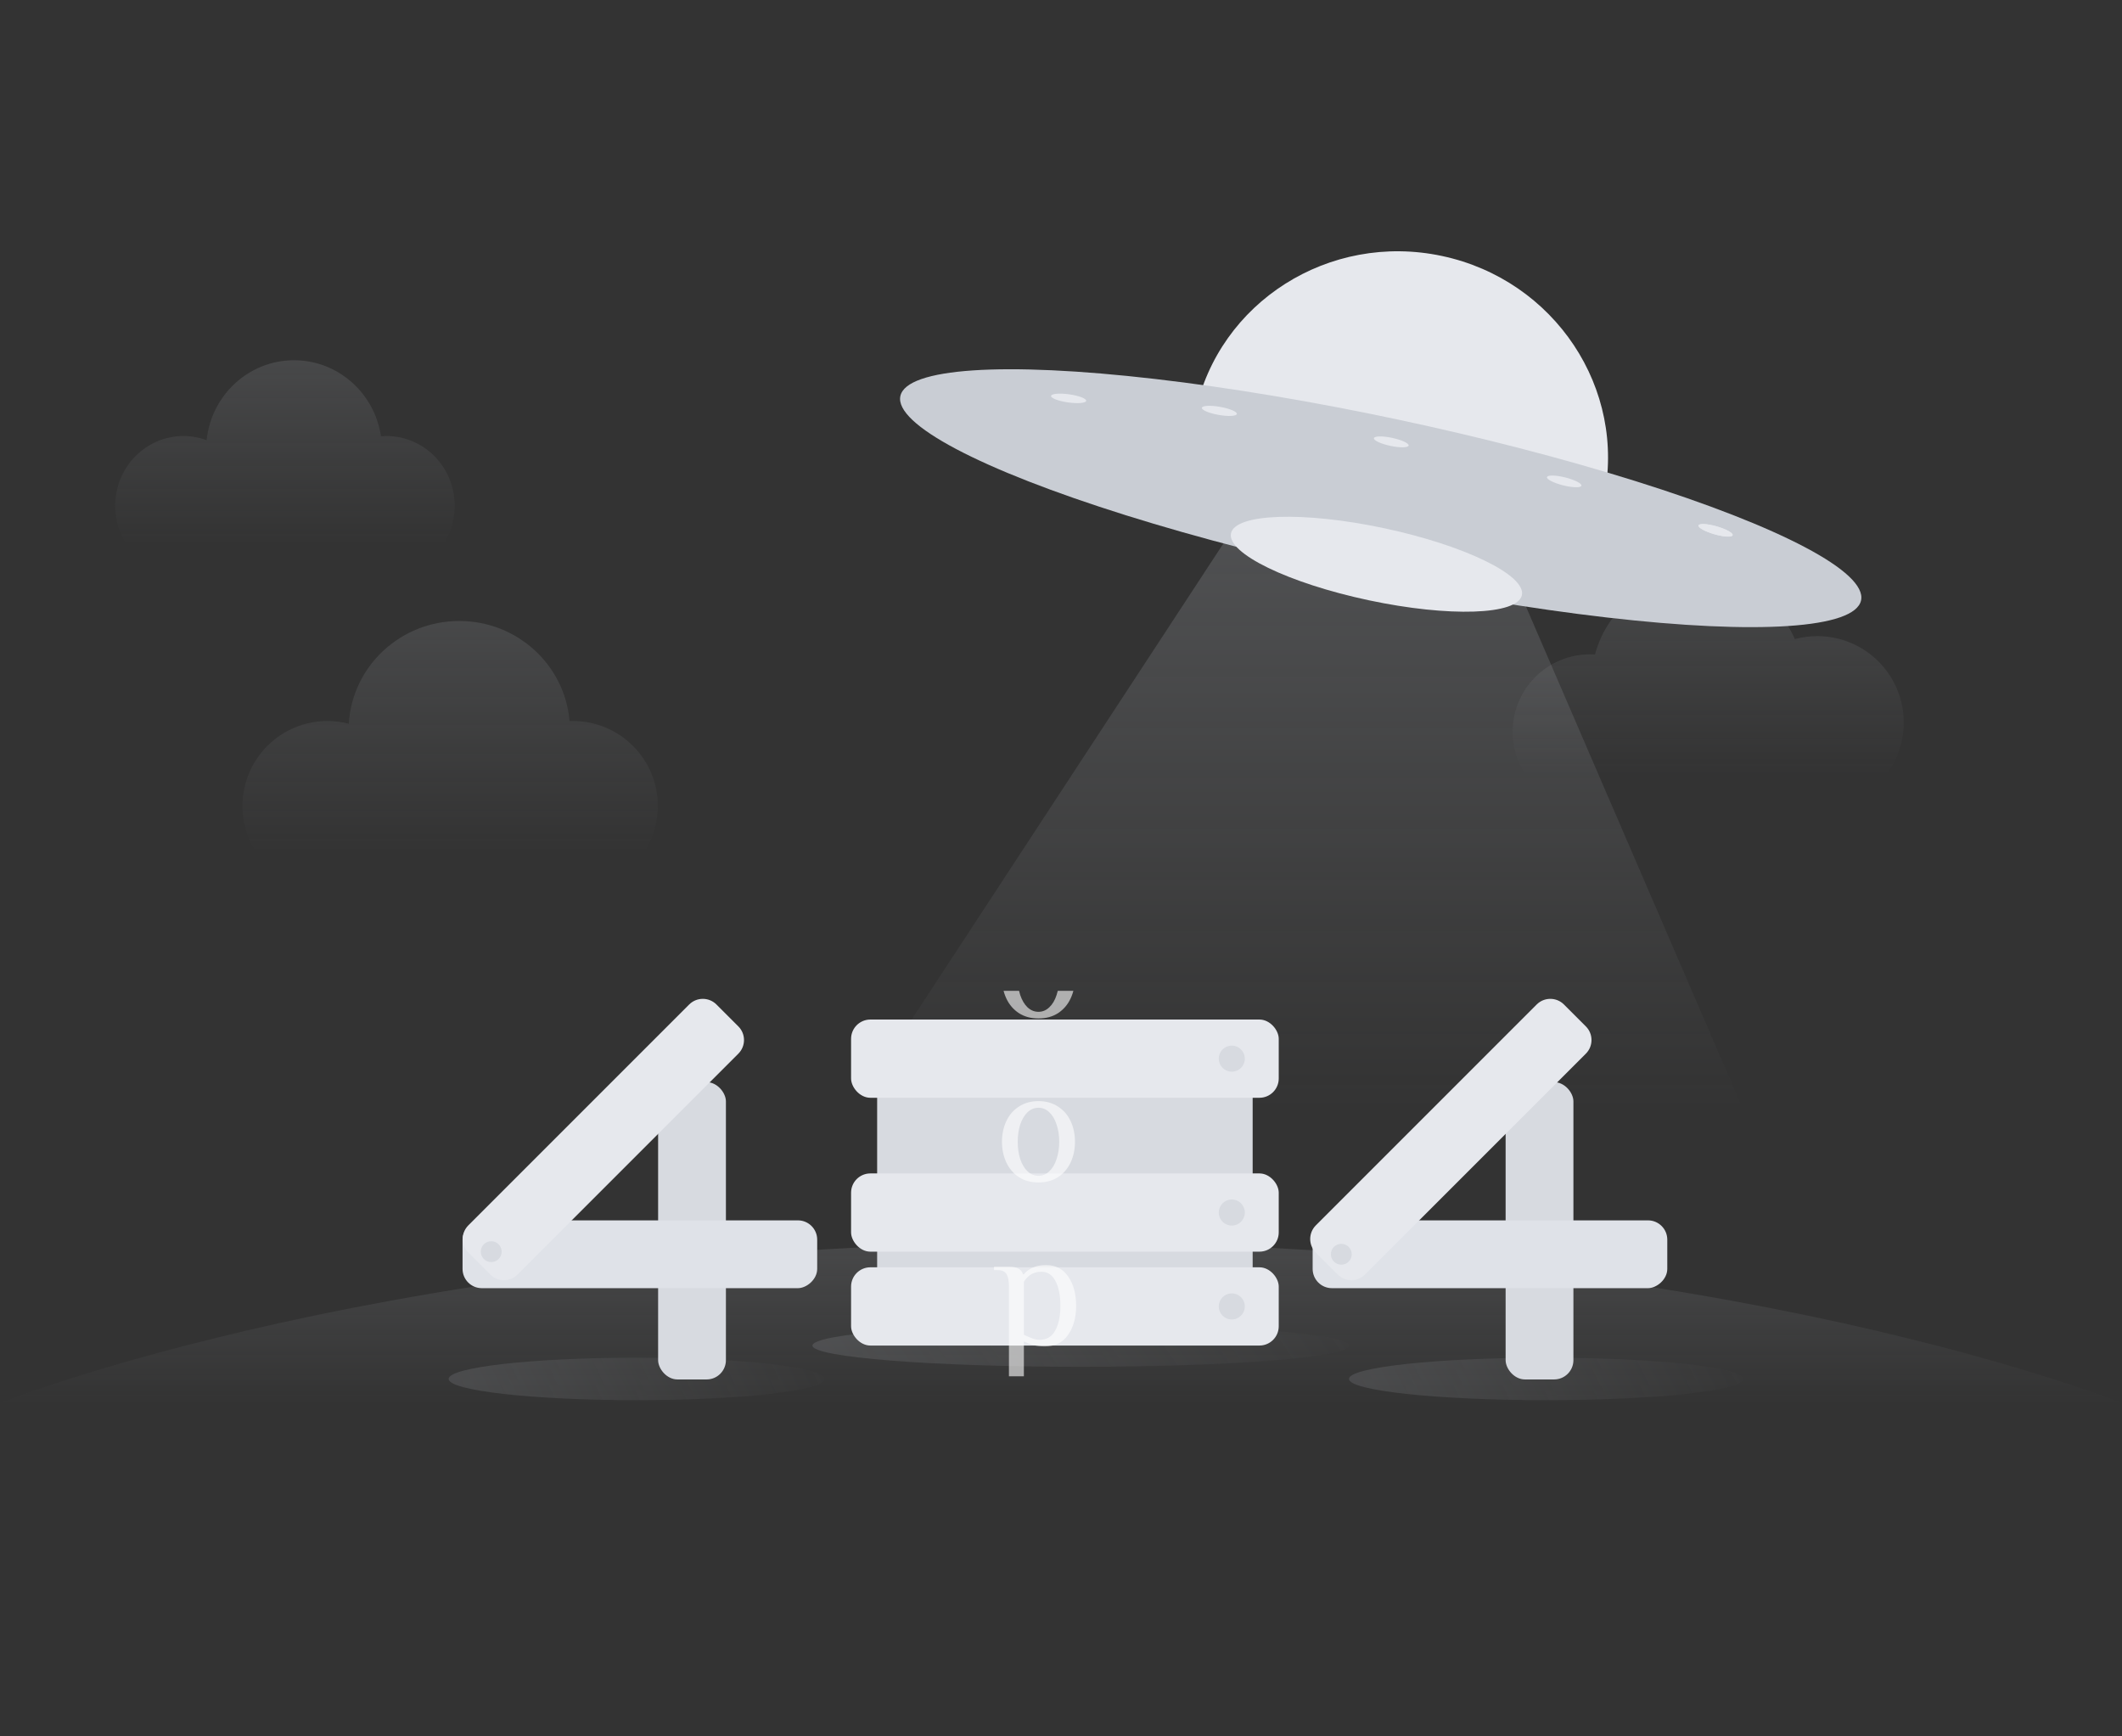 <svg width="220" height="180" viewBox="0 0 220 180" fill="none" xmlns="http://www.w3.org/2000/svg">
<rect x="0" y="0" width="220" height="180" fill="#333333" stroke="none"/>
<g id="Group 6">
<g id="background/default/ cloud">
<path id="&#232;&#183;&#175;&#229;&#190;&#132; 19" opacity="0.16" fill-rule="evenodd" clip-rule="evenodd" d="M0 145.459C0 145.459 40.892 128.802 110 128.802C179.108 128.802 220 145.459 220 145.459" fill="url(#paint0_linear_4585_20402)"/>
<path id="&#229;&#189;&#162;&#231;&#138;&#182;&#231;&#187;&#147;&#229;&#144;&#136;" opacity="0.16" fill-rule="evenodd" clip-rule="evenodd" d="M189.828 83.748C194.103 83.07 197.371 79.368 197.371 74.902C197.371 69.955 193.361 65.945 188.414 65.945C187.607 65.945 186.825 66.052 186.082 66.252C184.382 62.371 180.508 59.659 176 59.659C170.897 59.659 166.606 63.134 165.363 67.847C165.191 67.836 165.018 67.83 164.843 67.83C160.417 67.83 156.829 71.418 156.829 75.844C156.829 80.218 160.332 83.773 164.685 83.857V83.859H189.828V83.748Z" fill="url(#paint1_linear_4585_20402)"/>
<path id="&#229;&#189;&#162;&#231;&#138;&#182;&#231;&#187;&#147;&#229;&#144;&#136;&#229;&#164;&#135;&#228;&#187;&#189;" opacity="0.16" fill-rule="evenodd" clip-rule="evenodd" d="M31.428 91.981C27.793 90.898 25.143 87.531 25.143 83.545C25.143 78.685 29.082 74.745 33.943 74.745C34.709 74.745 35.453 74.843 36.162 75.027C36.508 69.086 41.503 64.373 47.614 64.373C53.63 64.373 58.565 68.941 59.047 74.752C59.164 74.747 59.281 74.745 59.4 74.745C64.26 74.745 68.2 78.685 68.2 83.545C68.2 88.405 64.26 92.345 59.4 92.345C59.294 92.345 59.189 92.343 59.085 92.34V92.345H34.007C33.985 92.345 33.964 92.345 33.943 92.345C33.921 92.345 33.9 92.345 33.879 92.345H31.428V91.981Z" fill="url(#paint2_linear_4585_20402)"/>
<path id="&#229;&#189;&#162;&#231;&#138;&#182;&#231;&#187;&#147;&#229;&#144;&#136;_2" opacity="0.16" fill-rule="evenodd" clip-rule="evenodd" d="M40.229 59.657C44.062 59.572 47.143 56.369 47.143 52.431C47.143 48.438 43.977 45.202 40.071 45.202C39.878 45.202 39.687 45.21 39.498 45.226C38.838 40.765 35.054 37.345 30.485 37.345C25.779 37.345 21.905 40.974 21.422 45.632C20.671 45.354 19.86 45.202 19.015 45.202C15.109 45.202 11.943 48.438 11.943 52.431C11.943 56.423 15.109 59.659 19.015 59.659C19.173 59.659 19.33 59.654 19.486 59.643V59.659H40.009C40.03 59.659 40.051 59.659 40.071 59.659C40.092 59.659 40.113 59.659 40.134 59.659H40.229V59.657Z" fill="url(#paint3_linear_4585_20402)"/>
</g>
<path id="&#232;&#183;&#175;&#229;&#190;&#132; 21" opacity="0.26" fill-rule="evenodd" clip-rule="evenodd" d="M132.917 47.056L90.281 112.153L182.111 118.25L152.167 48.889L132.917 47.056Z" fill="url(#paint4_linear_4585_20402)"/>
<ellipse id="&#230;&#164;&#173;&#229;&#156;&#134;&#229;&#189;&#162;" opacity="0.16" cx="65.999" cy="142.945" rx="19.486" ry="2.2" fill="url(#paint5_linear_4585_20402)"/>
<ellipse id="&#230;&#164;&#173;&#229;&#156;&#134;&#229;&#189;&#162;&#229;&#164;&#135;&#228;&#187;&#189; 7" opacity="0.16" cx="160.286" cy="142.945" rx="20.429" ry="2.2" fill="url(#paint6_linear_4585_20402)"/>
<ellipse id="&#230;&#164;&#173;&#229;&#156;&#134;&#229;&#189;&#162;&#229;&#164;&#135;&#228;&#187;&#189; 9" opacity="0.16" cx="112.043" cy="139.487" rx="27.814" ry="2.2" fill="url(#paint7_linear_4585_20402)"/>
<g id="Group 5">
<path id="&#229;&#189;&#162;&#231;&#138;&#182;&#231;&#187;&#147;&#229;&#144;&#136;_3" fill-rule="evenodd" clip-rule="evenodd" d="M163.239 58.952C164.653 56.824 165.695 54.404 166.257 51.762C168.69 40.314 161.186 29.02 149.497 26.535C137.807 24.05 126.358 31.317 123.925 42.764C123.363 45.407 123.331 48.041 123.758 50.56L163.239 58.952Z" fill="#E6E8ED"/>
<ellipse id="&#230;&#164;&#173;&#229;&#156;&#134;&#229;&#189;&#162;_2" cx="143.147" cy="51.645" rx="50.914" ry="8.344" transform="rotate(12 143.147 51.645)" fill="#C9CDD4"/>
<ellipse id="&#230;&#164;&#173;&#229;&#156;&#134;&#229;&#189;&#162;_3" cx="142.704" cy="58.491" rx="15.416" ry="3.819" transform="rotate(12 142.704 58.491)" fill="#E6E8ED"/>
<ellipse id="&#230;&#164;&#173;&#229;&#156;&#134;&#229;&#189;&#162;_4" cx="144.243" cy="45.806" rx="1.839" ry="0.424" transform="rotate(12 144.243 45.806)" fill="#E6E8ED"/>
<ellipse id="&#230;&#164;&#173;&#229;&#156;&#134;&#229;&#189;&#162;&#229;&#164;&#135;&#228;&#187;&#189; 2" cx="1.839" cy="0.424" rx="1.839" ry="0.424" transform="matrix(-0.985 -0.174 -0.174 0.985 128.304 42.496)" fill="#E6E8ED"/>
<ellipse id="&#230;&#164;&#173;&#229;&#156;&#134;&#229;&#189;&#162;&#229;&#164;&#135;&#228;&#187;&#189; 3" cx="1.839" cy="0.424" rx="1.839" ry="0.424" transform="matrix(-0.99 -0.139 -0.139 0.99 112.67 41.133)" fill="#E6E8ED"/>
<ellipse id="&#230;&#164;&#173;&#229;&#156;&#134;&#229;&#189;&#162;&#229;&#164;&#135;&#228;&#187;&#189;" cx="162.17" cy="49.904" rx="1.839" ry="0.424" transform="rotate(14 162.17 49.904)" fill="#E6E8ED"/>
<ellipse id="&#230;&#164;&#173;&#229;&#156;&#134;&#229;&#189;&#162;&#229;&#164;&#135;&#228;&#187;&#189; 4" cx="177.863" cy="54.975" rx="1.839" ry="0.424" transform="rotate(16 177.863 54.975)" fill="#E6E8ED"/>
<ellipse id="&#230;&#164;&#173;&#229;&#156;&#134;&#229;&#189;&#162;&#229;&#164;&#135;&#228;&#187;&#189; 4_2" cx="177.863" cy="54.975" rx="1.839" ry="0.424" transform="rotate(16 177.863 54.975)" fill="#E6E8ED"/>
</g>
<g id="objects/element/404">
<g id="&#231;&#188;&#150;&#231;&#187;&#132;" clip-path="url(#clip0_4585_20402)">
<rect id="&#231;&#159;&#169;&#229;&#189;&#162;" x="68.231" y="112.178" width="7.029" height="30.82" rx="2" fill="#D7DAE0"/>
<rect id="&#231;&#159;&#169;&#229;&#189;&#162;&#229;&#164;&#135;&#228;&#187;&#189; 23" x="156.096" y="112.178" width="7.029" height="30.82" rx="2" fill="#D7DAE0"/>
<g id="&#231;&#188;&#150;&#231;&#187;&#132; 2">
<rect id="&#231;&#159;&#169;&#229;&#189;&#162;_2" x="90.939" y="105.689" width="38.931" height="32.172" fill="#D7DAE0"/>
<rect id="&#231;&#159;&#169;&#229;&#189;&#162;_3" x="88.236" y="105.689" width="44.338" height="8.111" rx="2" fill="#E6E8ED"/>
<rect id="&#231;&#159;&#169;&#229;&#189;&#162;&#229;&#164;&#135;&#228;&#187;&#189; 26" x="88.236" y="121.641" width="44.338" height="8.111" rx="2" fill="#E6E8ED"/>
<rect id="&#231;&#159;&#169;&#229;&#189;&#162;&#229;&#164;&#135;&#228;&#187;&#189; 27" x="88.236" y="131.373" width="44.338" height="8.111" rx="2" fill="#E6E8ED"/>
<ellipse id="&#230;&#164;&#173;&#229;&#156;&#134;&#229;&#189;&#162;_5" cx="127.707" cy="109.744" rx="1.352" ry="1.352" fill="#D7DAE0"/>
<ellipse id="&#230;&#164;&#173;&#229;&#156;&#134;&#229;&#189;&#162;&#229;&#164;&#135;&#228;&#187;&#189; 3_2" cx="127.707" cy="125.696" rx="1.352" ry="1.352" fill="#D7DAE0"/>
<ellipse id="&#230;&#164;&#173;&#229;&#156;&#134;&#229;&#189;&#162;&#229;&#164;&#135;&#228;&#187;&#189; 4_3" cx="127.707" cy="135.428" rx="1.352" ry="1.352" fill="#D7DAE0"/>
</g>
<rect id="&#231;&#159;&#169;&#229;&#189;&#162;_4" x="84.723" y="126.507" width="7.029" height="36.768" rx="2" transform="rotate(90 84.723 126.507)" fill="#DFE2E8"/>
<rect id="&#231;&#159;&#169;&#229;&#189;&#162;&#229;&#164;&#135;&#228;&#187;&#189; 24" x="172.857" y="126.507" width="7.029" height="36.768" rx="2" transform="rotate(90 172.857 126.507)" fill="#DFE2E8"/>
<path id="&#231;&#159;&#169;&#229;&#189;&#162;_5" fill-rule="evenodd" clip-rule="evenodd" d="M71.451 104.13C72.232 103.349 73.498 103.349 74.279 104.13L76.549 106.4C77.33 107.181 77.33 108.447 76.549 109.228L53.655 132.122C52.874 132.903 51.608 132.903 50.827 132.122L48.557 129.852C47.776 129.071 47.776 127.805 48.557 127.024L71.451 104.13Z" fill="#E6E8ED"/>
<path id="&#231;&#159;&#169;&#229;&#189;&#162;&#229;&#164;&#135;&#228;&#187;&#189; 25" fill-rule="evenodd" clip-rule="evenodd" d="M159.316 104.13C160.097 103.349 161.363 103.349 162.144 104.13L164.414 106.4C165.195 107.181 165.195 108.447 164.414 109.228L141.52 132.122C140.739 132.903 139.473 132.903 138.692 132.122L136.422 129.852C135.641 129.071 135.641 127.805 136.422 127.024L159.316 104.13Z" fill="#E6E8ED"/>
<ellipse id="&#230;&#164;&#173;&#229;&#156;&#134;&#229;&#189;&#162;_6" cx="139.062" cy="130.021" rx="1.081" ry="1.081" fill="#D7DAE0"/>
<path id="oops!" opacity="0.6" d="M107.665 105.576C106.885 105.576 106.208 105.393 105.635 105.026C105.061 104.647 104.625 104.137 104.327 103.495C104.029 102.852 103.88 102.141 103.88 101.361C103.88 100.581 104.029 99.87 104.327 99.228C104.625 98.586 105.061 98.081 105.635 97.714C106.208 97.335 106.885 97.146 107.665 97.146C108.445 97.146 109.121 97.335 109.695 97.714C110.268 98.081 110.704 98.586 111.002 99.228C111.3 99.87 111.45 100.581 111.45 101.361C111.45 102.141 111.3 102.852 111.002 103.495C110.704 104.137 110.268 104.647 109.695 105.026C109.121 105.393 108.445 105.576 107.665 105.576ZM107.665 104.888C108.089 104.888 108.462 104.733 108.783 104.424C109.116 104.114 109.368 103.69 109.54 103.151C109.723 102.611 109.815 102.015 109.815 101.361C109.815 100.708 109.723 100.111 109.54 99.572C109.368 99.033 109.116 98.609 108.783 98.299C108.462 97.989 108.089 97.834 107.665 97.834C107.24 97.834 106.862 97.989 106.529 98.299C106.208 98.609 105.956 99.033 105.772 99.572C105.6 100.111 105.514 100.708 105.514 101.361C105.514 102.015 105.6 102.611 105.772 103.151C105.956 103.69 106.208 104.114 106.529 104.424C106.862 104.733 107.24 104.888 107.665 104.888ZM107.665 122.576C106.885 122.576 106.208 122.393 105.635 122.026C105.061 121.647 104.625 121.137 104.327 120.495C104.029 119.852 103.88 119.141 103.88 118.361C103.88 117.581 104.029 116.87 104.327 116.228C104.625 115.586 105.061 115.081 105.635 114.714C106.208 114.335 106.885 114.146 107.665 114.146C108.445 114.146 109.121 114.335 109.695 114.714C110.268 115.081 110.704 115.586 111.002 116.228C111.3 116.87 111.45 117.581 111.45 118.361C111.45 119.141 111.3 119.852 111.002 120.495C110.704 121.137 110.268 121.647 109.695 122.026C109.121 122.393 108.445 122.576 107.665 122.576ZM107.665 121.888C108.089 121.888 108.462 121.733 108.783 121.424C109.116 121.114 109.368 120.69 109.54 120.151C109.723 119.611 109.815 119.015 109.815 118.361C109.815 117.708 109.723 117.111 109.54 116.572C109.368 116.033 109.116 115.609 108.783 115.299C108.462 114.989 108.089 114.834 107.665 114.834C107.24 114.834 106.862 114.989 106.529 115.299C106.208 115.609 105.956 116.033 105.772 116.572C105.6 117.111 105.514 117.708 105.514 118.361C105.514 119.015 105.6 119.611 105.772 120.151C105.956 120.69 106.208 121.114 106.529 121.424C106.862 121.733 107.24 121.888 107.665 121.888ZM104.602 133.383C104.602 132.798 104.522 132.368 104.361 132.092C104.201 131.806 103.88 131.662 103.398 131.662H103.054V131.318H104.602C105.038 131.318 105.365 131.381 105.583 131.508C105.812 131.622 105.973 131.817 106.065 132.092H106.151C106.357 131.829 106.65 131.605 107.028 131.422C107.407 131.238 107.888 131.146 108.473 131.146C109.46 131.146 110.222 131.548 110.761 132.351C111.3 133.142 111.57 134.146 111.57 135.361C111.57 136.589 111.289 137.598 110.727 138.389C110.176 139.181 109.368 139.576 108.301 139.576C107.865 139.576 107.481 139.53 107.148 139.439C106.816 139.347 106.483 139.221 106.151 139.06V142.673H104.602V133.383ZM107.785 138.888C108.519 138.888 109.058 138.567 109.402 137.925C109.758 137.282 109.936 136.428 109.936 135.361C109.936 134.306 109.769 133.457 109.437 132.815C109.104 132.161 108.611 131.834 107.957 131.834C107.189 131.834 106.586 132.178 106.151 132.867V138.372C106.495 138.533 106.793 138.659 107.045 138.751C107.298 138.842 107.544 138.888 107.785 138.888ZM107.045 156.576C105.726 156.576 104.837 156.347 104.379 155.888C104.184 155.693 104.063 155.475 104.017 155.234C103.971 154.982 103.948 154.598 103.948 154.082H104.293C104.396 154.655 104.642 155.103 105.032 155.424C105.434 155.733 105.99 155.888 106.701 155.888C107.332 155.888 107.802 155.779 108.112 155.561C108.433 155.343 108.594 155.051 108.594 154.684C108.594 154.351 108.467 154.065 108.215 153.824C107.974 153.583 107.584 153.353 107.045 153.135L106.013 152.705C105.325 152.43 104.809 152.109 104.465 151.742C104.121 151.375 103.948 150.922 103.948 150.383C103.948 149.683 104.212 149.138 104.74 148.748C105.267 148.347 105.95 148.146 106.787 148.146C108.049 148.146 108.909 148.376 109.368 148.834C109.563 149.029 109.683 149.247 109.729 149.488C109.775 149.729 109.798 150.113 109.798 150.641H109.454C109.362 150.067 109.121 149.626 108.731 149.316C108.341 148.995 107.808 148.834 107.131 148.834C106.592 148.834 106.168 148.949 105.858 149.178C105.56 149.396 105.411 149.683 105.411 150.039C105.411 150.635 105.87 151.123 106.787 151.501L107.819 151.931C108.599 152.252 109.167 152.596 109.523 152.963C109.878 153.319 110.056 153.778 110.056 154.34C110.056 155.039 109.775 155.59 109.213 155.991C108.651 156.381 107.928 156.576 107.045 156.576ZM112.796 156.645C112.544 156.645 112.326 156.553 112.143 156.37C111.959 156.186 111.867 155.963 111.867 155.699C111.867 155.447 111.959 155.234 112.143 155.062C112.326 154.879 112.544 154.787 112.796 154.787C113.049 154.787 113.267 154.879 113.45 155.062C113.634 155.234 113.725 155.447 113.725 155.699C113.725 155.963 113.634 156.186 113.45 156.37C113.267 156.553 113.049 156.645 112.796 156.645ZM111.988 145.049H113.605L113.295 153.738H112.298L111.988 145.049Z" fill="white"/>
<ellipse id="&#230;&#164;&#173;&#229;&#156;&#134;&#229;&#189;&#162;_7" cx="50.927" cy="129.751" rx="1.081" ry="1.081" fill="#D7DAE0"/>
</g>
</g>
</g>
<defs>
<linearGradient id="paint0_linear_4585_20402" x1="220" y1="145.459" x2="220" y2="128.802" gradientUnits="userSpaceOnUse">
<stop stop-color="#B4B8BF" stop-opacity="0.01"/>
<stop offset="1" stop-color="#B4B8BF"/>
</linearGradient>
<linearGradient id="paint1_linear_4585_20402" x1="159.844" y1="80.26" x2="159.844" y2="59.659" gradientUnits="userSpaceOnUse">
<stop stop-color="#B4B8BF" stop-opacity="0.01"/>
<stop offset="1" stop-color="#B4B8BF"/>
</linearGradient>
<linearGradient id="paint2_linear_4585_20402" x1="64.998" y1="88.185" x2="64.998" y2="64.373" gradientUnits="userSpaceOnUse">
<stop stop-color="#B4B8BF" stop-opacity="0.01"/>
<stop offset="1" stop-color="#B4B8BF"/>
</linearGradient>
<linearGradient id="paint3_linear_4585_20402" x1="44.525" y1="56.341" x2="44.525" y2="37.345" gradientUnits="userSpaceOnUse">
<stop stop-color="#B4B8BF" stop-opacity="0.01"/>
<stop offset="1" stop-color="#B4B8BF"/>
</linearGradient>
<linearGradient id="paint4_linear_4585_20402" x1="189.596" y1="114.384" x2="189.596" y2="44.927" gradientUnits="userSpaceOnUse">
<stop stop-color="#B4B8BF" stop-opacity="0.01"/>
<stop offset="1" stop-color="#B4B8BF"/>
</linearGradient>
<linearGradient id="paint5_linear_4585_20402" x1="84.425" y1="138.306" x2="52.707" y2="153.594" gradientUnits="userSpaceOnUse">
<stop stop-color="#B4B8BF" stop-opacity="0.01"/>
<stop offset="1" stop-color="#B4B8BF"/>
</linearGradient>
<linearGradient id="paint6_linear_4585_20402" x1="179.603" y1="138.306" x2="146.96" y2="154.801" gradientUnits="userSpaceOnUse">
<stop stop-color="#B4B8BF" stop-opacity="0.01"/>
<stop offset="0.912" stop-color="#B4B8BF" stop-opacity="0.912"/>
<stop offset="1" stop-color="#B4B8BF"/>
</linearGradient>
<linearGradient id="paint7_linear_4585_20402" x1="138.343" y1="134.848" x2="100.476" y2="160.901" gradientUnits="userSpaceOnUse">
<stop stop-color="#B4B8BF" stop-opacity="0.01"/>
<stop offset="0.912" stop-color="#B4B8BF" stop-opacity="0.912"/>
<stop offset="1" stop-color="#B4B8BF"/>
</linearGradient>
<clipPath id="clip0_4585_20402">
<rect width="125.714" height="40.543" fill="white" transform="translate(47.143 102.716)"/>
</clipPath>
</defs>
</svg>
